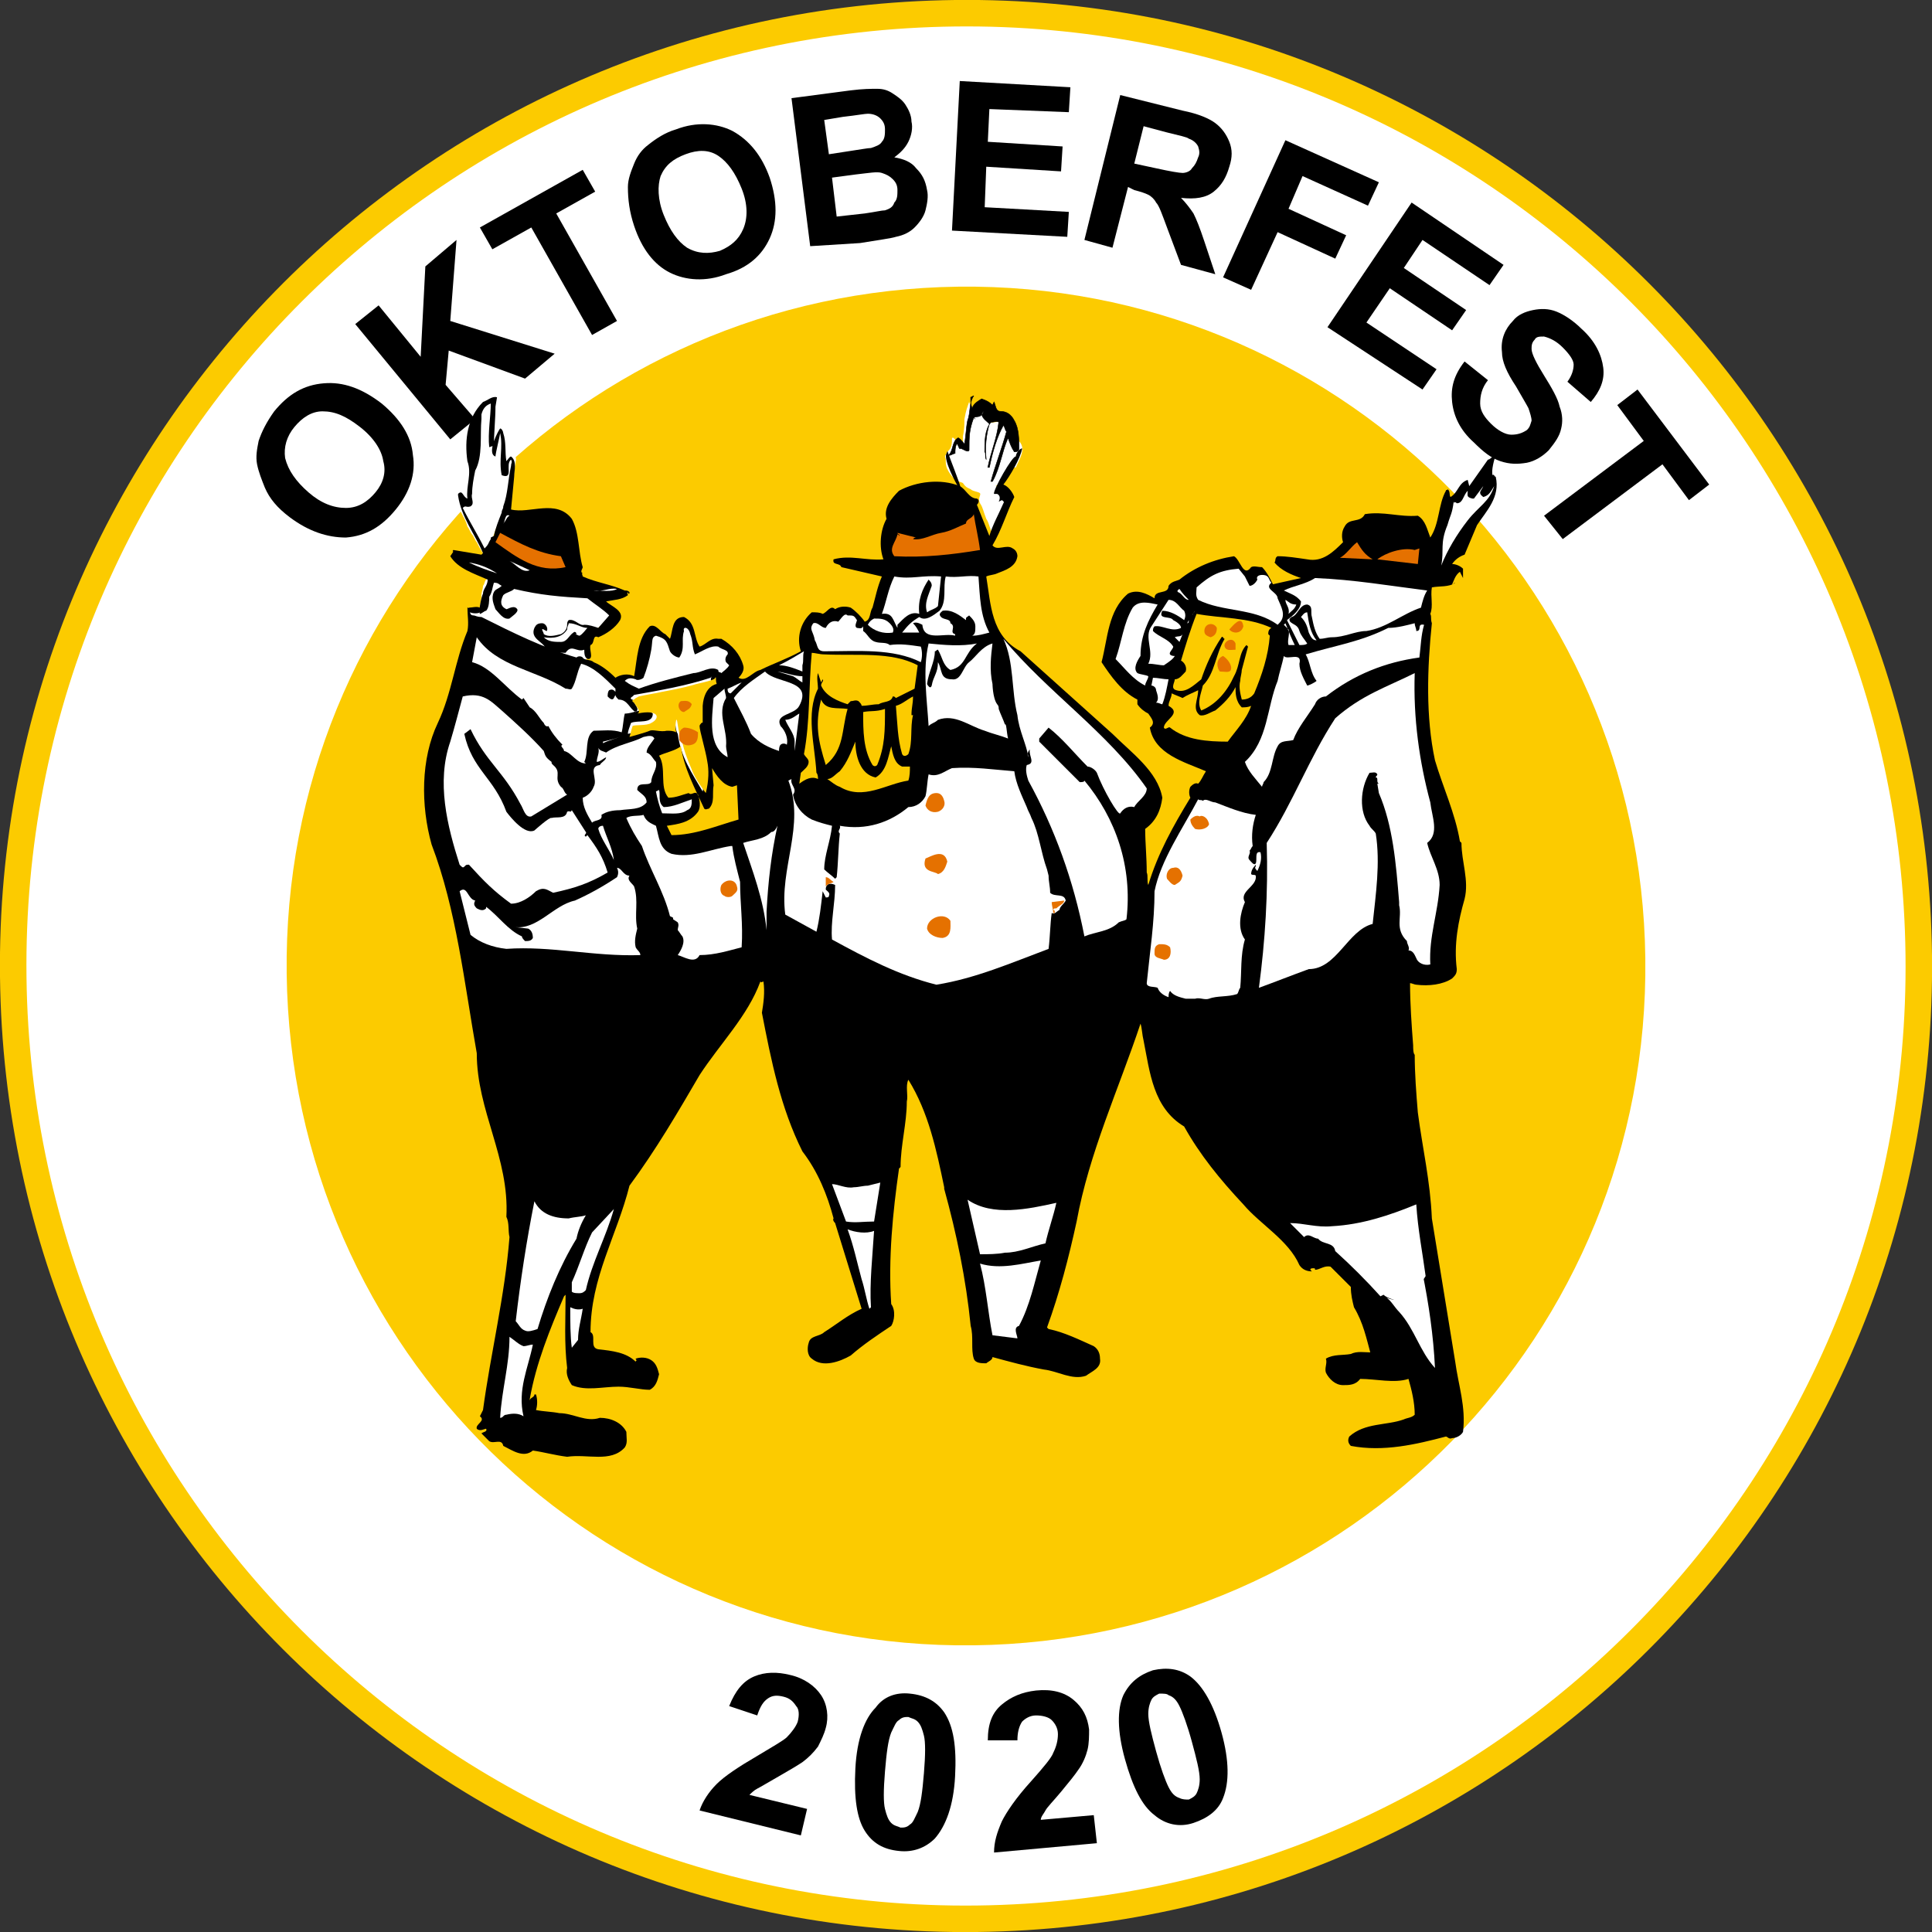 <?xml version="1.0" encoding="utf-8"?>
<!-- Generator: Adobe Illustrator 23.0.2, SVG Export Plug-In . SVG Version: 6.00 Build 0)  -->
<svg version="1.1" id="レイヤー_1" xmlns="http://www.w3.org/2000/svg" xmlns:xlink="http://www.w3.org/1999/xlink" x="0px"
	 y="0px" width="124px" height="124px" viewBox="0 0 124 124" style="enable-background:new 0 0 124 124;" xml:space="preserve">
<rect x="0" y="0" width="124" height="124" fill="#333333" stroke="none"/>
<style type="text/css">
	.st0{fill:#FCCB00;}
	.st1{fill:#FFFFFF;}
	.st2{fill:none;stroke:#000000;stroke-width:3.200000e-02;}
	.st3{fill:none;stroke:#000000;stroke-width:0.113;}
	.st4{fill:#E57100;}
</style>
<g>
	<g>
		<path class="st0" d="M124,61.3c0.4,34.2-27,62.3-61.3,62.7C28.5,124.4,0.4,97,0,62.7C-0.4,28.5,27.1,0.4,61.3,0
			C95.5-0.4,123.6,27.1,124,61.3"/>
		<path class="st1" d="M122.3,61.3c0.4,33.3-26.3,60.6-59.6,61C29.4,122.7,2.1,96,1.7,62.7C1.3,29.4,28,2.1,61.3,1.7
			C94.6,1.3,121.9,28,122.3,61.3"/>
		<path class="st1" d="M33.7,76.2l1,1.2L33.7,76.2z"/>
		<path class="st0" d="M105.6,61.5c0.3,24.1-19,43.8-43.1,44.1c-24.1,0.3-43.8-19-44.1-43.1c-0.3-24.1,19-43.8,43.1-44.1
			C85.6,18.1,105.3,37.4,105.6,61.5"/>
		<path class="st1" d="M61.8,31c-0.2-0.1-0.6-0.1-1-0.9c-0.1-0.2-0.1-0.4-0.1-0.6c0-0.1-0.1-0.2,0-0.3c0.1-0.2,0.1-0.2,0.2-0.3
			c0.2-0.2,0.2-0.5,0.2-0.8c0,0,0,0,0.1,0c0.1,0.1,0.5,0.6,0.6,0.5c0,0,0-0.5,0-0.6c0.1-0.4,0.1-0.9,0.1-1.1
			c0.1-0.6,0.2-0.8,0.3-1.1c0.1,0.3,0.2,0.5,0.3,0.8c0.1-0.1,0.4-0.6,0.6-0.3c0.1,0.1,0,0.3,0,0.4c0.2,0.2,0.3,0.5,0.7,0.4
			c0.2,0,0.4-0.1,0.6-0.1c0.3,0,0.5,0.5,0.6,0.7c0.2,0.2-0.3,0.2-0.1,0.3c1.2,0.5,0.6,1.3,0.3,2C65,30,65,30,64.9,30.2
			c-0.1,0.1-0.2,0.3-0.3,0.4c-0.2,0.2-0.5,0.5-0.7,0.6c0.3,0,0.2,0.2,0.5,0.2c0.5,0.1,0,1-0.2,1.5c-0.3,0.4-0.4,0.8-0.5,1.3
			c-0.2-0.3-0.2-0.6-0.4-0.9c-0.2-0.5-0.2-0.7-0.4-1c-0.2-0.4,0.2-0.6-0.1-0.7c-0.3-0.1-0.4-0.1-0.5-0.2C62.1,31.3,62,31.3,61.8,31"
			/>
		<path class="st1" d="M31,35.5c-0.2-0.3-0.3-0.5-0.4-0.7c-0.1-0.1-0.2-0.4-0.3-0.5c-0.1-0.1-0.2-0.4-0.3-0.5
			c-0.1-0.4-0.2-0.5-0.5-1.1c-0.1-0.2-0.1-0.2-0.2-0.4c0-0.1,0-0.2,0-0.3c0.3,0.2,0.6,0.4,0.6,0.2c-0.1-0.7,0-1.4,0-2.1
			c0-0.2,0.1-0.5,0.2-0.7c0-0.1,0.1-0.2,0.2-0.3c0.1-0.2,0.1-0.2,0.1-0.4c0.2-0.8,0.3-1.4,0.3-2c0-0.1,0.1-0.4,0.1-0.5
			c0-0.3,0.5-0.5,0.7-0.6c0,0.5,0,1,0,1.4c0,0.4,0,0.7,0,0.8c0,0.3,0,0.3,0.1,0.5c0,0.1,0.3-0.4,0.4-0.9c0-0.2,0.1-0.6,0.2-0.1
			c0.1,0.2,0,0.8,0,0.5c0-0.1,0-0.2,0-0.3c0,0.2,0,0.6,0,0.8c0,0.3-0.1,0.5-0.1,0.8c0,0.3-0.1,0.8,0.2,1c0.1,0.1,0.3,0.1,0.3-0.1
			c0-0.4,0-0.8,0.2-1.1c0.1-0.1,0.4,0.5,0.3,0.7C33,30.2,33,30.5,32.9,31c-0.1,0.5,0,1-0.2,1.4c-0.1,0.2-0.3,0-0.3,0.1
			c0,0.1,0.1,0.1,0,0.2c-0.1,0.4-0.1,0.4-0.3,0.7c-0.2,0.3-0.3,0.6-0.4,0.9c-0.1,0.3-0.2,0.6-0.4,0.8C31.3,35.3,31.2,35.3,31,35.5"
			/>
		<path class="st1" d="M30.8,39.1c0-0.5,0.1-0.4,0.1-0.9c0-0.2,0.1-0.4,0.1-0.6c0.1-0.1,0.1-0.3,0.2-0.4c0.2-0.1,0.3,0,0.5,0
			c0.3,0.1,0.3,0.2,0.5,0.2c0.3,0.1,0.7,0.1,0.9,0.2c0.3,0.1,0.6,0.1,0.9,0.2c1,0.1,1.1,0.1,1.9,0.2c0.4,0,0.7,0.1,1.1,0.1
			c0.2,0,0.5,0,0.7,0.1c0.3,0.2,0.3,0.3,0.5,0.4c0.2,0.1,0.4,0.2,0.7,0.4c0.3,0.2,0.3,0.4,0.1,0.7c-0.1,0.2-0.3,0.4-0.5,0.5
			c-0.1,0.1-0.4,0.3-0.5,0.5c-0.1,0.2-0.2,0.4-0.2,0.6c0,0.3,0.1,0.5,0,0.7c-0.1,0.3-0.3,0.6-0.7,0.5c-0.2-0.1-0.3,1.2-0.7,1.4
			c-0.2,0.1-0.6-0.8-2-1.3c-0.7-0.3-0.6-0.2-1.2-0.5c-0.4-0.2-0.6-0.3-1-0.5c-0.3-0.1-0.6-0.3-0.9-0.5c-0.1-0.1-0.2-0.1-0.3-0.3
			c-0.1-0.1-0.7-1.1-0.9-1.2c0,0,0-0.4,0-0.4"/>
		<path d="M31.8,26.1c0,0.8-0.1,1.7-0.1,2.5c0,0-0.3,0.1-0.3,0.1c-0.1-0.9,0.1-2,0.1-2.8c-0.3,0.1-0.5,0.3-0.6,0.7
			c0,0.1,0,0.3,0,0.3c-0.1,1,0.1,2.4-0.4,3.3c-0.1,0.5-0.2,1-0.2,1.5c-0.1,0.3,0.2,0.6-0.1,0.8c-0.3,0.1-0.3-0.1-0.5,0.1
			c0.5,1,0.9,1.6,1.4,2.6c0.3-0.3,0.2-0.3,0.4-0.6l0-0.1l0.2-0.1c0.1-0.5,0.3-1,0.5-1.5c0-0.2,0.1-0.2,0.1-0.4
			c0.3-0.8,0.3-1.7,0.5-2.6c0-0.2,0.1-0.2,0-0.4c-0.4,0.3,0.2,1.3-0.6,1c-0.2-1,0.1-1.8-0.1-2.7c0,0.1-0.3,1.3-0.3,1.5
			c-0.6-0.2,0.2-1.7,0.3-1.8c0.1,0,0.2,0.2,0.2,0.3c0.2,0.6,0.1,1.2,0.2,1.8c0.1-0.1,0.2-0.3,0.3-0.3c0.4,0.3,0.2,0.9,0.2,1.3
			l-0.2,2.1c1.2,0.3,2.9-0.7,3.9,0.6c0.5,0.9,0.4,2.1,0.7,3.1c0,0.1-0.2,0.3,0,0.4c-0.1,0,0,0.1,0,0.2c0.9,0.4,1.8,0.5,2.7,0.9
			c0.1,0,0.2,0,0.3,0.1v0.1c-0.1,0-0.1,0-0.1-0.1c-0.1,0.1,0,0.1,0,0.2c-0.4,0.3-0.9,0.3-1.4,0.4c0.3,0.3,1.2,0.6,0.9,1.2
			c-0.3,0.5-0.9,0.9-1.4,1.1c-0.4-0.2-0.2,0.4-0.5,0.5c-0.1,0.3,0.2,0.8-0.1,0.9c-0.3,0-0.3-0.4-0.3-0.6c-0.5,0.2-0.8-0.4-1.2,0.2
			c-0.5,0-1-0.1-1.3-0.3c-0.1-0.4-1-0.6-0.7-1.3c0.1-0.2,0.2-0.3,0.5-0.3c0.2,0,0.4,0.3,0.3,0.5c-0.1,0-0.3-0.2-0.3-0.1
			c0,0.1,0.1,0.2,0.1,0.3c0.3,0.2,0.7,0.1,1.1,0c0.2-0.1,0.4-0.3,0.4-0.6c0-0.1,0-0.2,0.1-0.3c0.4-0.1,0.7,0.4,1,0.3
			c0.3,0,0.6,0.1,0.9,0.2l0.7-0.8c-0.4-0.4-0.9-0.7-1.4-1.1c-1.8-0.1-3-0.2-4.7-0.6c-0.2,0.2-0.5,0.2-0.7,0.4
			c-0.2,0.4-0.2,0.7,0.2,0.9c0.1,0,0.5-0.3,0.7,0c0.1,0.2-0.4,0.5-0.5,0.6c-0.4,0.1-0.7-0.4-0.9-0.6c-0.1-0.3-0.3-0.7-0.1-1.1
			c0.1-0.2,0.3-0.2,0.5-0.4c-0.2-0.1-0.2-0.2-0.5-0.2c-0.1,0.3-0.1,0.6-0.3,0.9c0,0.2,0,0.7-0.2,0.9c-0.1,0-0.3,0.2-0.4,0.2
			c-0.1-0.2,0.1-1.1,0.2-1.3c0-0.3,0.3-0.5,0.3-0.9c-0.9-0.4-1.9-0.7-2.4-1.5l0.2-0.3c0,0-0.1,0,0-0.1l1.8,0.3l0.1-0.1
			c-0.5-1.2-1.4-2.3-1.6-3.7l0,0c0,0,0-0.1,0-0.1c0.3-0.3,0.3,0.2,0.6,0.3c-0.1-0.8,0.3-1.6,0-2.4c-0.2-1.4,0-2.8,1-3.8
			c0.3-0.1,0.6-0.4,0.9-0.3L31.8,26.1z"/>
		<path d="M62.3,25.5c0,0.2,0,0.5,0.1,0.7c0.1-0.3,0.3-0.4,0.6-0.6c0.3,0.1,0.5,0.2,0.7,0.4l0.1-0.2c0.1,0.2,0.1,0.6,0.4,0.6
			c0.4,0,0.7,0.2,0.9,0.6c0.3,0.5,0.3,1.2,0.3,1.8c0,0.2-0.2,0.2-0.3,0.2c-0.2-0.3-0.3-0.6-0.4-0.9c-0.4,0.9-0.5,1.9-1,2.8l-0.1,0
			c0.3-1.1,0.7-2.1,1-3.2c-0.1-0.1-0.1-0.3-0.2-0.4C64,28,63.7,29,63.5,30c-0.1,0-0.1,0-0.1,0c0.2-1,0.6-1.9,0.7-2.9
			c-0.1-0.1-0.3,0-0.5,0c-0.4,0.5-0.4,1.2-0.4,1.9c0.1,0.1,0,0.3,0.1,0.5c-0.1-0.8,0-1.6,0.2-2.3c-0.2-0.2-0.4-0.3-0.5-0.6
			c0.1,0,0.1-0.1,0.1-0.2l-0.1,0.2c-0.1,0.2-0.3,0.1-0.5,0.2c0,0,0.2,0.2,0,0c-0.3,0.8-0.3,1.2-0.3,2.1c-0.1,0.2-0.5-0.2-0.6-0.1
			c-0.1-0.1-0.1-0.3-0.2-0.3c-0.1,0.2-0.1,0.4-0.1,0.6c-0.1,0-0.4,0.2-0.4,0.1c0.3-0.3,0.2-0.9,0.6-1.1c0.2,0.1,0.3,0.3,0.4,0.4
			c0.1-0.5,0.1-1,0.2-1.5c0.2-0.5,0.1-1.2,0.4-1.6L62.3,25.5z"/>
		<path class="st2" d="M62.3,25.5c0,0.2,0,0.5,0.1,0.7c0.1-0.3,0.3-0.4,0.6-0.6c0.3,0.1,0.5,0.2,0.7,0.4l0.1-0.2
			c0.1,0.2,0.1,0.6,0.4,0.6c0.4,0,0.7,0.2,0.9,0.6c0.3,0.5,0.3,1.2,0.3,1.8c0,0.2-0.2,0.2-0.3,0.2c-0.2-0.3-0.3-0.6-0.4-0.9
			c-0.4,0.9-0.5,1.9-1,2.8l-0.1,0c0.3-1.1,0.7-2.1,1-3.2c-0.1-0.1-0.1-0.3-0.2-0.4C64,28,63.7,29,63.5,30c-0.1,0-0.1,0-0.1,0
			c0.2-1,0.6-1.9,0.7-2.9c-0.1-0.1-0.3,0-0.5,0c-0.4,0.5-0.4,1.2-0.4,1.9c0.1,0.1,0,0.3,0.1,0.5c-0.1-0.8,0-1.6,0.2-2.3
			c-0.2-0.2-0.4-0.3-0.5-0.6c0.1,0,0.1-0.1,0.1-0.2l-0.1,0.2c-0.1,0.2-0.3,0.1-0.5,0.2c0,0,0.2,0.2,0,0c-0.3,0.8-0.3,1.2-0.3,2.1
			c-0.1,0.2-0.5-0.2-0.6-0.1c-0.1-0.1-0.1-0.3-0.2-0.3c-0.1,0.2-0.1,0.4-0.1,0.6c-0.1,0-0.4,0.2-0.4,0.1c0.3-0.3,0.2-0.9,0.6-1.1
			c0.2,0.1,0.3,0.3,0.4,0.4c0.1-0.5,0.1-1,0.2-1.5c0.2-0.5,0.1-1.2,0.4-1.6L62.3,25.5z"/>
		<path d="M61.6,31.3c-0.2-0.3-1-1.8-0.8-2.2C60.9,29.4,61.5,30.9,61.6,31.3"/>
		<path class="st3" d="M61.6,31.3c-0.2-0.3-1-1.8-0.8-2.2C60.9,29.4,61.5,30.9,61.6,31.3z"/>
		<path d="M65.6,28.8c-0.1,0.6-0.8,1.8-1.2,2.3c0.3,0.1,0.6,0.5,0.7,0.8c-0.5,1-0.8,2.1-1.4,3.1c0.3,0.4,0.9-0.1,1.3,0.2
			c0.2,0.1,0.3,0.3,0.3,0.5c-0.1,0.7-0.8,0.9-1.3,1.1c-0.2,0.1-0.5,0.1-0.7,0.2c0.3,1.8,0.3,3.8,2.2,4.8l5.9,5.3
			c1.2,1.2,2.9,2.4,3.2,4.1c-0.1,0.8-0.4,1.5-1.1,2c0,0.9,0.1,1.8,0.1,2.8c0.1,0.2,0,0.6,0.1,0.8c0.6-2,1.6-3.8,2.7-5.6
			c-0.1-0.2-0.1-0.5,0-0.7c0.1-0.1,0.3-0.3,0.5-0.2c0.2-0.2,0.3-0.5,0.5-0.8c-1.4-0.6-3.3-1.1-3.6-2.8c0.4-0.3,0.1-0.6-0.1-0.9
			c-0.2-0.1-0.5-0.3-0.7-0.6l0-0.3c-1-0.5-1.7-1.5-2.3-2.4c0.4-1.5,0.4-3.3,1.7-4.4c0.6-0.3,1.2,0,1.7,0.3c0-0.6,0.9-0.2,0.9-0.8
			c0.2-0.3,0.5-0.3,0.7-0.4c1-0.8,2.2-1.3,3.5-1.5c0.4,0.2,0.6,1.4,1.1,0.7c0.2-0.1,0.4,0,0.7,0c0.3,0.3,0.5,0.7,0.7,1.1l1.8-0.4
			c-0.6-0.2-1.3-0.5-1.7-1c0.1-0.1,0-0.3,0.2-0.4c0.6,0,1.2,0.1,1.9,0.2c1,0.2,1.7-0.5,2.3-1.1c-0.1-0.3-0.1-0.7,0.1-1
			c0.3-0.6,1-0.2,1.3-0.8c1.2-0.2,2.2,0.2,3.4,0.1c0.5,0.3,0.6,0.9,0.8,1.4c0.6-0.9,0.5-2.1,1-3c0-0.1,0.1,0,0.1-0.1
			c0.2,0.1,0.1,0.4,0.2,0.5c0.5-0.3,0.5-0.9,1.1-1.1l0.1,0.4l1.2-1.7c0.2,0,0.5-0.5,0.5-0.3c-0.1,0.3-0.3,1-0.2,1.3
			c0.1-0.1,0.1,0.1,0.2,0.1c0.3,1.3-0.6,2.2-1.2,3.1L94,35.6c-0.3,0.1-0.6,0.3-0.8,0.6c0.2,0,0.5,0.1,0.7,0.3l0,0.6l-0.2-0.4
			c-0.3,0.2-0.4,0.6-0.5,0.8c0.1,0,0.1-0.1,0.2-0.1c-0.4,0.3-1,0.2-1.5,0.3c-0.1,0.6,0.1,1.2-0.1,1.7c0.1,0.2,0,0.3,0.1,0.6
			c-0.3,2.9-0.4,6,0.2,8.8c0.5,1.7,1.3,3.4,1.6,5.2l0.1,0.1c0,1.2,0.5,2.4,0.2,3.6c-0.4,1.4-0.7,2.9-0.5,4.5c0,0.3-0.1,0.4-0.3,0.6
			c-0.6,0.4-1.5,0.5-2.3,0.4c-0.1,0-0.3-0.1-0.4-0.1c0,1.3,0.1,2.7,0.2,4c0,0.2,0,0.5,0.1,0.6c0,1.2,0.1,2.5,0.2,3.7
			c0.3,2.3,0.8,4.4,0.9,6.8l1.5,9.2c0.2,1.5,0.7,2.9,0.5,4.5c-0.1,0.2-0.4,0.4-0.7,0.4c-0.2,0.1-0.3-0.1-0.4-0.1
			c-1.9,0.5-4,1-6.1,0.6c-0.2-0.2-0.2-0.4-0.1-0.6c1-0.9,2.4-0.7,3.5-1.1c0.2-0.1,0.5-0.1,0.7-0.3c0-0.8-0.2-1.6-0.4-2.3
			c-0.9,0.3-2.1,0-3.1,0c-0.3,0.4-0.7,0.4-1.1,0.4c-0.5,0-0.9-0.4-1.1-0.8c-0.1-0.3,0.1-0.6,0-0.9c0.5-0.3,1.1-0.2,1.6-0.3
			c0.4-0.2,0.9-0.1,1.3-0.1L88,87c-0.3-1.1-0.5-2.1-1.1-3.1c-0.1-0.4-0.2-0.8-0.2-1.3l-1.3-1.3c-0.4-0.1-0.7,0.2-1,0.2
			c0-0.1,0-0.1-0.1-0.1c-0.1,0-0.2,0-0.2,0.1l0.1,0.1c-0.3,0-0.6-0.1-0.8-0.4c-0.7-1.6-2.5-2.6-3.6-3.9c-1.5-1.6-2.8-3.2-3.8-5
			c-2-1.2-2.2-3.5-2.6-5.5c-0.1-0.4-0.1-0.8-0.2-1.1c-1.4,4.2-3.3,8.3-4.1,12.7c-0.5,2.3-1.1,4.6-1.9,6.8l0.1,0.1
			c1,0.2,2,0.7,2.9,1.1c0.3,0.2,0.4,0.5,0.4,0.8c0.1,0.6-0.5,0.8-0.9,1.1c-0.9,0.3-1.8-0.3-2.7-0.4c-1.1-0.2-2.2-0.5-3.3-0.8
			c0,0.2-0.3,0.3-0.4,0.4c-0.3,0-0.7,0-0.8-0.3c-0.2-0.6,0-1.4-0.2-2.1c-0.3-3-0.9-5.9-1.7-8.8l0,0l0-0.1c-0.5-2.4-1-4.8-2.3-6.9
			c-0.2,0.4,0,1-0.1,1.4c0,1.4-0.4,2.8-0.4,4.2l-0.1,0.1c-0.4,2.8-0.7,5.8-0.5,8.7c0.3,0.4,0.2,1.1,0,1.4c-0.9,0.6-1.8,1.2-2.6,1.9
			c-0.7,0.4-1.8,0.8-2.5,0.2c-0.3-0.2-0.3-0.7-0.2-1c0.1-0.5,0.7-0.4,1-0.7c0.8-0.5,1.5-1.1,2.4-1.5l-1.7-5.5
			c-0.2-0.2-0.1-0.3-0.1-0.3c-0.4-1.5-1-3-2-4.3c-1.4-2.8-2-5.8-2.6-8.9c0.1-0.6,0.2-1.3,0.1-2c-0.1,0-0.1,0.1-0.2,0
			c-0.8,2.2-2.6,4-3.9,6c-1.4,2.4-2.8,4.8-4.5,7.1c-0.8,3.2-2.5,5.9-2.5,9.4c0.4,0.2-0.1,1,0.5,1.1c0.9,0.1,1.8,0.2,2.4,0.8
			c0-0.1,0.1-0.1,0.1-0.1c-0.1,0-0.1-0.1-0.1-0.1c0.3-0.1,0.7-0.1,1,0.1c0.3,0.2,0.4,0.5,0.5,0.9c-0.1,0.4-0.2,0.8-0.6,1
			c-0.6,0-1.3-0.2-2-0.2c-1,0-2.1,0.3-3-0.1c-0.2-0.3-0.4-0.7-0.3-1.1c-0.2-1.6-0.1-3.2-0.1-4.7l-0.1,0.1c-0.9,2.1-1.8,4.3-2.2,6.6
			l0,0.1c0-0.2,0.3-0.2,0.3-0.4h0.1c0.1,0.3,0.1,0.7,0,1c0.5,0.1,1,0.1,1.5,0.2c0.9,0,1.7,0.6,2.6,0.3c0.7,0,1.4,0.3,1.7,0.9
			c0,0.4,0.1,0.7-0.1,1c-0.9,1-2.4,0.4-3.7,0.6c-0.8-0.1-1.5-0.3-2.2-0.4c-0.6,0.5-1.3,0-1.9-0.3c-0.1-0.5-0.6-0.1-0.9-0.3l-0.5-0.5
			c0.1-0.1,0.4-0.1,0.3-0.3c-0.1,0-0.4,0.2-0.6,0c-0.1-0.3,0.6-0.5,0.2-0.8l0.2-0.4c0.5-3.7,1.4-7.3,1.7-11.1
			c-0.1-0.4,0-0.9-0.2-1.3c0.2-3.8-1.9-6.8-1.9-10.5c-0.8-4.5-1.3-9.2-2.9-13.4c-0.7-2.5-0.7-5.5,0.4-7.8c0.9-1.9,1.1-4,1.9-5.9
			C30.1,40,30,39.5,30,39c0.3,0,0,0.5,0.4,0.5c0.1,0,0.2,0.1,0.5,0.1c2,1,4,2,6.1,2.6c0.1-0.1,0.3-0.1,0.4,0
			c0.1,0.2,0.5,0.1,0.7,0.3c0.5,0.2,1,0.6,1.4,1c0.3-0.2,0.8-0.3,1.2-0.1c0.2-1.1,0.2-2.4,1-3.2c0.4-0.2,0.7,0.4,1,0.5l0.3,0.3
			c0.2-0.5,0.1-1.4,0.9-1.4c0.8,0.4,0.6,1.3,1,1.9c0.4-0.1,0.7-0.6,1.2-0.5l0.2,0c0.7,0.4,1.2,1,1.4,1.7c0.1,0.3-0.1,0.6-0.3,0.8
			c0.5,0.3,0.9-0.4,1.4-0.5c0.8-0.4,1.7-0.7,2.6-1.2c-0.3-0.9,0-1.9,0.7-2.5c0.3,0,0.5,0,0.7,0.1c0.3-0.1,0.5-0.6,0.8-0.3
			c0.3-0.2,0.7-0.2,1-0.1c0.3,0.2,0.7,0.6,0.9,0.9c0.4-0.1,0.3-0.6,0.5-0.9c0.2-0.7,0.3-1.3,0.6-2c-0.9-0.2-1.7-0.4-2.6-0.6
			c-0.1-0.3-0.6-0.1-0.5-0.5c1.1-0.3,2.1,0.1,3.2,0c-0.3-0.8-0.2-1.9,0.2-2.6c-0.2-0.7,0.3-1.3,0.8-1.8c1.1-0.6,2.7-0.8,3.9-0.3
			c0.4,0.2,0.6,0.8,1.1,0.8c0.2,0.1,0.1,0.3,0,0.4l0.8,2c0.2-0.7,0.6-1.4,0.9-2.1c0.1-0.1-0.1-0.2-0.1-0.2l-0.2,0.1
			c0.1-0.2,0.1-0.4-0.1-0.5c-0.1,0-0.2,0-0.2,0c-0.1-0.2,1.2-2.5,1.4-2.4C65.2,29,65.6,28.7,65.6,28.8"/>
		<path class="st1" d="M95.2,31.9c0.4-0.1,0.5-0.4,0.7-0.7c-0.3,1-1,1.3-1.7,2.2c-0.7,0.9-1.3,1.9-1.7,2.9c0.2-1-0.1-1.4,0.4-2.6
			c0.2-0.7,0.3-0.7,0.4-1.5c0.1,0.2,0-0.1,0.2,0.1c0.4,0,0.4-0.5,0.7-0.8c0,0.3-0.1,0.4,0.3,0.5l0.1,0l0.6-0.8
			C95.1,31.5,94.8,31.6,95.2,31.9"/>
		<path class="st1" d="M32.7,33.1c-0.2,0.1-0.2,0.3-0.4,0.5C32.4,33.6,32.4,32.9,32.7,33.1"/>
		<path class="st4" d="M62.9,35.3c-1.8,0.3-3.6,0.5-5.5,0.4c-0.4-0.5,0.1-0.9,0.2-1.4c0,0,0.1,0,0.1,0.1c0.1-0.1-0.1-0.1-0.1-0.2
			l1.2,0.3c-0.1,0-0.1,0-0.2,0.1c0.6,0.1,1.2-0.3,1.8-0.4c0.6-0.1,1.1-0.4,1.6-0.6c0-0.3,0.4-0.3,0.5-0.6
			C62.6,33.7,62.8,34.5,62.9,35.3"/>
		<path class="st4" d="M36,35.7l0.3,0.7c-1.8,0.4-3.1-0.6-4.5-1.6l0.3-0.6C33.4,34.9,34.5,35.5,36,35.7"/>
		<path class="st4" d="M88.1,35.9L86,35.8c0.4-0.2,0.7-0.7,1.1-1C87.4,35.3,87.6,35.6,88.1,35.9"/>
		<path class="st1" d="M34,36.6c-0.5,0.2-0.9-0.4-1.3-0.6L34,36.6z"/>
		<path class="st1" d="M31.9,36.8c-0.6-0.2-1.2-0.4-1.8-0.7C30.7,36.2,31.3,36.4,31.9,36.8"/>
		<path class="st4" d="M88.4,35.9c0.5-0.4,1.6-0.8,2.4-0.6l0.3-0.1l-0.1,1L88.4,35.9z"/>
		<path class="st1" d="M80.2,37.6c0.2,0,0.4-0.2,0.5-0.4c-0.1-0.2,0.1-0.3,0.3-0.3c0.5,0,0.4,0.3,0.6,0.5c-0.5,0.4,0.4,0.6,0.4,1
			c0.2,0.5,0.6,1.1,0.1,1.6l-0.1,0.1c-1.5-1.1-3.5-0.8-5.1-1.6c-0.2-0.3-0.1-0.5-0.1-0.8c0.9-0.8,1.5-1.1,2.7-1.2l0.4,0.5"/>
		<path class="st1" d="M60.4,37l-0.2,1.9c-0.2,0.2-0.4,0.2-0.7,0.4c-0.2-0.6,0.1-1.1,0.3-1.7c0-0.1,0-0.2-0.2-0.4
			c-0.4,0.6-0.7,1.3-0.6,2.2c-0.6-0.2-1,0.3-1.4,0.7l0,0.2c-0.3-0.5-0.3-1-1-0.9c0.3-0.8,0.4-1.6,0.8-2.4
			C58.5,37.2,59.2,36.9,60.4,37"/>
		<path class="st1" d="M62.8,37c0.1,1.3,0.1,2.5,0.7,3.6c-0.4,0.1-0.7,0.2-1.1,0.2c0.2-0.1,0.2-0.3,0.2-0.6c0-0.3-0.2-0.5-0.4-0.7
			c-0.1,0.1-0.2,0.1-0.2,0.2l0,0.1c-0.4-0.3-0.9-0.7-1.5-0.6c-0.1,0.1-0.3,0.2-0.1,0.4c0.2,0.2,0.6,0.1,0.6,0.4
			c0.4,0.2-0.1,0.6,0.3,0.7v0.1c-0.7-0.2-2,0.4-2.1-0.7c-0.2-0.1-0.4-0.2-0.6-0.1c0.2,0.2,0.3,0.4,0.4,0.6l-1.1,0
			c0.4-0.5,0.6-0.7,1.1-1c0.4,0.3,0.9-0.1,1.3-0.4c0.5-0.6,0.2-1.5,0.4-2.2C61.5,37.1,62.1,36.9,62.8,37L62.8,37z"/>
		<path class="st1" d="M91.6,37.9c-0.2,0.3-0.3,0.7-0.4,1.1c-1.2,0.4-2.2,1.3-3.5,1.5c-0.7,0-1.4,0.4-2.2,0.4
			c-0.3,0-0.5,0.1-0.8,0.1c-0.3-0.4-0.4-0.9-0.5-1.4c-0.1-0.3,0.1-0.7-0.3-0.8c-0.5,0-0.6,0.7-1,0.8c-0.1,0.1-0.2,0.1-0.1,0.3
			c0.2,0.2,0.5,0.2,0.6,0.6c0.1,0.3,0.3,0.5,0.5,0.8c-0.1,0.1-0.3,0.1-0.5,0.1l-0.8-1.6c0.4-0.3,0.9-0.7,0.9-1.2
			c-0.3-0.4-0.7-0.5-1.1-0.7c0.6-0.3,1.4-0.4,2-0.8C86.9,37.2,89.2,37.6,91.6,37.9"/>
		<path class="st1" d="M39.6,37.8c-0.3,0.2-1,0.1-1.5,0.1C38.7,38,39.1,37.7,39.6,37.8"/>
		<path class="st1" d="M76.3,38.5c-0.3,0-0.4-0.4-0.7-0.5c-0.1-0.1,0.1-0.2,0.1-0.2C75.9,38.1,76.1,38.3,76.3,38.5"/>
		<path d="M31,38.9c0,0.1,0,0.1,0,0.1c-0.1,0-0.1-0.1-0.1-0.1L31,38.9z"/>
		<path d="M30.1,39c0.2,0,0.5-0.1,0.7,0c0,0,0,0.2,0,0.3c-0.1,0.1-0.6,0.1-0.8-0.1C30.1,39.2,30.1,39,30.1,39"/>
		<path class="st1" d="M76,39.2c0.1,0.2,0.1,0.4,0,0.6c-0.4-0.3-0.9-0.6-1.4-0.6c-0.3,0.6,0.5,0.3,0.7,0.6c0.2,0.1,0.5,0.3,0.5,0.5
			c-0.6,0.3-1.2-0.2-1.7-0.1c-0.1,0.1-0.1,0.2-0.1,0.3c0.4,0.4,1,0.5,1.3,1c0,0.2-0.5,0.5,0,0.6l0.1,0c-0.1,0.2-0.4,0.4-0.7,0.6
			c-0.3,0-0.6-0.1-1-0.1c0.4-0.8-0.3-1.7,0.2-2.4l1.1-1.7C75.5,38.5,75.7,39,76,39.2"/>
		<path class="st1" d="M83.2,38.8c-0.1,0.3-0.3,0.4-0.5,0.6c0.1-0.4-0.2-0.6-0.2-0.9C82.7,38.6,82.8,38.8,83.2,38.8"/>
		<path class="st1" d="M74.3,38.8c-0.6,1-1.1,2-1.1,3.3c-0.2,0.3-0.5,0.8-0.2,1.1c0.2,0.1,0.5,0.1,0.7,0.2c0,0.2-0.2,0.4-0.2,0.6
			c-0.8-0.4-1.3-1.1-1.9-1.7c0.4-1.1,0.5-2.3,1.1-3.3C73.1,38.5,73.8,38.7,74.3,38.8"/>
		<path class="st1" d="M55,39.8c0,0.1-0.2,0.4,0,0.5c0.1,0,0.3,0.1,0.4-0.1c0,0.1,0,0.2,0,0.3c0.3,0.2,0.4,0.6,0.8,0.7
			c0.3,0.1,0.7,0,0.9,0.2c0.7-0.1,1.3,0,2,0.1c0.1,0.3,0.1,0.7,0,1c-1.8-0.9-4-0.7-6.2-0.7c-0.5,0-0.4-0.4-0.6-0.7
			c-0.1-0.6-0.4-0.7-0.1-1.1c0.3-0.1,0.5,0.3,0.8,0.3c0.2-0.4,0.5-0.5,0.8-0.4c0.2-0.2,0.4-0.6,0.6-0.4C54.8,39.5,54.8,39.5,55,39.8
			"/>
		<path class="st1" d="M76.7,39.2c-0.1,0.1-0.1,0.2-0.2,0.3L76.7,39.2C76.6,39.2,76.6,39.2,76.7,39.2"/>
		<path class="st0" d="M81.6,40.3c-0.2,0.1-0.2,0.3-0.2,0.4l0.1,0.1c-0.1,1.3-0.5,2.5-1,3.7c-0.2,0.3-0.5,0.4-0.8,0.4
			c-0.1-0.4-0.2-0.8-0.1-1.2c0-0.2,0.1-0.5,0.1-0.7l0.4-1.5L80,41.4c-0.5,0.5-0.4,1.3-0.8,2c-0.4,0.9-1.1,1.8-2.1,2.2
			c-0.3-0.5,0-1.1,0.1-1.6c0.8-0.8,0.8-2,1.4-3c-0.1,0-0.1-0.2-0.2-0.1c-0.6,0.9-1,1.8-1.3,2.7c-0.5,0.4-1,0.9-1.6,0.7
			c-0.4-0.1-0.1-0.5-0.1-0.7c0.3,0,0.5-0.3,0.7-0.5c0.1-0.3-0.1-0.6-0.3-0.7c0.3-1,0.6-2,1-3C78.4,39.7,80.1,39.6,81.6,40.3"/>
		<path class="st1" d="M83.9,39.3c0.1,0.7,0.2,1.3,0.6,1.8c-0.3,0-0.4-0.3-0.5-0.5c-0.1-0.4-0.2-0.7-0.5-1
			C83.6,39.5,83.7,39.3,83.9,39.3"/>
		<path class="st1" d="M44.3,40.7c0.2,0.5,0.1,0.8,0.3,1.3c0.5-0.2,1-0.6,1.5-0.5c0.2,0.2,0.7,0.2,0.6,0.5c0,0,0,0,0,0
			c-0.1,0.1-0.2,0.3-0.1,0.5l0.2,0.2c-0.1,0.2-0.4,0.4-0.5,0.5c-0.1-0.1-0.2,0-0.2-0.2c-0.5-0.3-1.1,0.2-1.6,0.2
			c-1.2,0.3-2.4,0.6-3.5,1c-0.4-0.2-0.5-0.2-0.9-0.5c0.2-0.2,0.4-0.2,0.7-0.1c0.1,0.1,0.4,0,0.5-0.1c0.2-0.5,0.4-1.2,0.5-1.8
			c0.1-0.6,0-0.8,0.3-0.9c0.7,0.2,0.7,0.4,0.9,1c0.1,0.2,0.4,0.4,0.6,0.4c0.4-0.6,0.1-1.1,0.3-1.7C43.8,40.2,44.2,40.2,44.3,40.7"/>
		<path class="st1" d="M37.7,40.3c-0.1,0.1-0.3,0.4-0.5,0.5c-0.1,0-0.2-0.1-0.3-0.1l0.1,0c0-0.1-0.1-0.2-0.2-0.1
			c-0.3,0.2-0.4,0.6-0.8,0.6c-0.4,0-0.8,0-1.1-0.3c0.6,0.1,1.2,0,1.5-0.5c0-0.2,0.1-0.3,0.1-0.4C37,40,37.3,40.3,37.7,40.3"/>
		<path class="st1" d="M57.1,40c0.2,0.2,0.3,0.4,0.2,0.6c-0.6,0.1-1.2-0.1-1.6-0.5c0.1-0.2,0.2-0.3,0.4-0.4
			C56.5,39.7,56.8,39.7,57.1,40"/>
		<path class="st1" d="M76.2,40L76.2,40l0.1-0.2C76.3,39.9,76.3,40,76.2,40"/>
		<path class="st4" d="M79.8,40.2c-0.1,0.4-0.5,0.5-0.8,0.3l-0.1-0.1C79.1,40.2,79.7,39.4,79.8,40.2"/>
		<path class="st1" d="M83.1,41.4c-0.1,0-0.3,0-0.4,0c-0.1-0.3,0.1-0.7,0-1l-0.3-0.3l0.1-0.1C82.7,40.5,82.9,41,83.1,41.4"/>
		<path class="st1" d="M90.8,40c0,0.2,0.1,0.3,0.1,0.5c0.4,0,0-0.5,0.5-0.4c-0.2,0.7-0.2,1.3-0.3,2.1c-2.2,0.3-4.2,1.1-6,2.5
			c-0.3,0-0.6,0.2-0.7,0.5c-0.5,0.8-1.1,1.5-1.4,2.3c-0.4,0.1-0.8,0-1,0.4c-0.4,0.7-0.3,1.7-0.9,2.3c0,0.1-0.1,0.2-0.1,0.3
			c-0.4-0.5-0.9-1-1.1-1.6c1.5-1.4,1.4-3.5,2.1-5.2c0.1-0.5,0.3-1.1,0.4-1.6c0.2,0.3,1.2-0.3,1,0.5c0,0.5,0.3,1,0.5,1.4
			c0.1,0,0.5-0.2,0.6-0.3c-0.4-0.5-0.4-1.2-0.7-1.7c2-0.6,3.5-0.8,5.3-1.7C89.7,40.3,90.4,40.1,90.8,40"/>
		<path class="st1" d="M36.3,44.2c0.2,0,0.3,0.1,0.4,0c0.3-0.5,0.3-1,0.6-1.6c0.8,0.2,1.5,0.9,2.2,1.6l0,0.2
			c-0.1-0.1-0.2-0.2-0.4-0.1C39,44.4,39,44.6,39,44.7c0.1,0.1,0.3,0.3,0.4,0.1l0.1-0.2c0,0.1,0.1,0.2,0.2,0.3c0.6,0,0.7,0.6,1.1,0.8
			c0.3-0.2-0.1-0.5-0.2-0.8c-0.1,0-0.2-0.1,0-0.2l0.1-0.1c1.7-0.3,3.4-0.6,4.9-1.1l0.1-0.1c-0.1,0.1-0.1,0.3,0,0.5
			c-1,0.4-0.9,1.5-0.9,2.4c-0.2-0.1-0.1,0.1-0.2,0.2c0.3,1.5,0.8,2.7,0.5,4.3c-0.7-1.2-1.4-2.2-1.6-3.7c-0.2-0.3-0.1-0.8-0.3-1.2
			c-0.1,0.2-0.1,0.6,0,0.8c-0.2,0-0.4-0.1-0.6,0c-0.3,0.1-0.7-0.1-1,0c-0.4,0.2-0.8,0.3-1.3,0.4c0-0.2,0.1-0.4,0.2-0.7
			c0.4-0.2,1.4,0.1,1.4-0.6c-0.5-0.5-1.2,0-1.8,0C40,46.2,40,46.6,39.9,47c-0.6-0.2-1.2-0.1-1.8-0.1c-0.6,0.4-0.3,1.4-0.6,2l0.1,0.1
			c-0.6,0-0.9-0.7-1.4-0.8c0-0.2-0.3-0.3-0.1-0.4c-0.4-0.4-0.7-0.8-0.9-1.2c-0.2,0.1-0.3-0.2-0.3-0.2c-0.3-0.3-0.5-0.8-0.9-1
			l-0.4-0.6l-0.1,0.1c-1.1-0.8-2-2.1-3.2-2.4l0,0l0.3-1.6C31.9,42.8,34.4,43,36.3,44.2"/>
		<path class="st4" d="M78.1,40.3c0,0.3-0.1,0.5-0.4,0.6c-0.3-0.1-0.4-0.2-0.4-0.4C77.3,40,77.9,39.9,78.1,40.3"/>
		<path class="st1" d="M75.7,41.2c-0.1-0.1-0.2-0.2-0.3-0.3c0.2-0.1,0.4,0,0.5-0.2L75.7,41.2z"/>
		<path class="st1" d="M73.6,50.6c0,0.5-0.6,0.8-0.8,1.2c-0.4-0.1-0.7,0.1-0.9,0.4c-0.1,0.2-1.1-1.5-1.5-2.6
			c-0.1-0.2-0.4-0.4-0.6-0.4c-0.8-0.8-1.6-1.8-2.5-2.5l-0.6,0.7l0,0.2c0.8,0.8,1.8,1.8,2.6,2.6c0.1,0,0.3,0,0.3-0.1
			c2,2.4,3.1,5.5,2.7,8.9c-0.1,0.1-0.3,0.1-0.5,0.2c-0.6,0.6-1.5,0.6-2.2,0.9c-0.7-3.6-1.9-6.9-3.6-10c-0.1-0.3-0.2-0.7-0.1-1
			c0.6-0.1,0.1-0.6,0.2-1l0,0c-0.1,0.1-0.2,0.3-0.1,0.5c-0.1-0.8-0.6-1.7-0.7-2.7c-0.4-1.6-0.2-3.4-0.9-4.9
			C67.2,44.4,71.1,47,73.6,50.6"/>
		<path class="st1" d="M63.7,41.3c-0.1,0.8-0.2,1.7,0,2.6c0-0.1,0,0.9,0.3,1.3c0.1,0.1,0.1,0.2,0.1,0.3c0.1,0.3,0.3,0.7,0.4,1
			c0.1-0.1,0.1,0.5,0.2,0.9c-0.5-0.2-1-0.3-1.5-0.5c-1-0.3-1.9-1.1-3-0.7c-0.2,0.2-0.4,0.2-0.6,0.4c-0.1-1.7-0.4-3.6,0-5.3
			c1,0.1,2.1,0.2,3.1,0c-0.8,0.6-0.7,1.5-1.7,1.7c-0.5-0.3-0.5-0.8-0.8-1.3c-0.1,0-0.1,0.1-0.2,0.1c0,0.7-0.4,1.3-0.5,2.1
			c0,0,0.2,0.4,0.3,0.1c0.1-0.6,0.4-0.8,0.4-1.5c0.3,0.5,0.1,1.1,0.9,1.1c0.6,0.1,0.7-0.8,1.1-1.1C62.6,42.2,63,41.5,63.7,41.3"/>
		<path class="st4" d="M79.3,41.3l0,0.4c-0.3,0-0.6,0.1-0.7-0.2C78.5,41.2,79.1,40.8,79.3,41.3"/>
		<path class="st1" d="M51.6,41.8c-0.1,0.3,0,0.6-0.1,0.9c0,0.1,0,0.2,0,0.4c-0.5-0.2-1-0.4-1.5-0.4C50.6,42.4,51.1,42.1,51.6,41.8
			L51.6,41.8z"/>
		<path class="st0" d="M52.9,42c2.1,0.1,4.3-0.2,6,0.7l-0.2,1.5l-1.2,0.6c-0.1-0.1-0.1-0.1-0.2-0.1c-0.1,0.4-0.6,0.3-0.9,0.5
			c-0.4,0-0.7,0.1-1.1,0.1c0-0.1-0.1-0.2-0.2-0.3c-0.2-0.1-0.3,0-0.5,0l-0.2,0.2C53.8,45,53,44.7,52.7,44c0-0.2,0.2-0.3,0.1-0.4
			l-0.1,0.2l-0.2-0.6c-0.1,0.3,0,0.7,0,1c-0.8,1.6-0.2,3.6-0.1,5.4c0.1,0.1,0.1,0.3,0.1,0.4c-0.4-0.2-0.8,0-1.2,0.3l0.1-0.7
			c0.2-0.2,0.5-0.4,0.5-0.7c0-0.2-0.2-0.3-0.3-0.5c0.4-2.1,0.3-4.4,0.5-6.5C52.3,41.9,52.6,42,52.9,42"/>
		<path class="st4" d="M79,43c-0.1,0.2-0.4,0.1-0.7,0.1c-0.2-0.2-0.3-0.8,0.2-1C78.8,42.3,79.1,42.7,79,43"/>
		<path class="st1" d="M51.3,45.3c-0.3,0.6-1.6,0.5-1.2,1.3c0.3,0.3,0.5,0.8,0.4,1.2c-0.1-0.1-0.3-0.1-0.4,0
			C50,47.9,50,48.1,50,48.2c-0.6-0.2-1.3-0.5-1.8-1.1c-0.3-0.8-0.7-1.5-1.1-2.3c0.5-0.7,1.3-1.2,2-1.7
			C49.8,43.9,52.2,43.6,51.3,45.3"/>
		<path class="st1" d="M51.5,43.4l0,0.4c-0.2-0.1-0.4-0.3-0.6-0.4l-1-0.3C50.5,43.2,51,43.4,51.5,43.4"/>
		<path class="st1" d="M90.8,43.2c-0.1,2.9,0.3,5.7,1,8.3c0.1,0.9,0.6,2-0.2,2.6c0.2,0.9,0.8,1.7,0.8,2.7c-0.1,1.8-0.7,3.3-0.6,5.1
			c-0.4,0.1-0.8-0.1-0.9-0.4c-0.1-0.2-0.2-0.5-0.5-0.5c0.1-0.2-0.1-0.4-0.1-0.6c-0.8-0.8-0.3-1.5-0.5-2.3l0-0.2
			c-0.2-2.5-0.4-4.9-1.3-7l-0.1-0.6c0,0,0.1,0,0.1,0c-0.2-0.1,0-0.4-0.2-0.4c0-0.1,0.1-0.1,0.1-0.2c-0.1-0.2-0.3-0.1-0.5-0.1
			c-0.6,1-0.7,2.5,0,3.4c0.1,0.2,0.3,0.3,0.4,0.5c0.3,1.9,0,3.9-0.2,5.8c-1.6,0.4-2.3,2.9-4.1,2.9c-1.1,0.4-2.1,0.8-3.2,1.2
			c0.4-3,0.6-6.1,0.5-9.3c1.7-2.6,2.7-5.4,4.4-8C87.4,44.6,89,44.1,90.8,43.2"/>
		<path class="st1" d="M46.9,44.5c-0.2,0-0.2-0.2-0.2-0.3c0.3-0.1,0.6-0.3,0.9-0.4L46.9,44.5z"/>
		<path class="st1" d="M75,43.6c-0.1,0.5-0.2,1.1-0.4,1.6c-0.1,0-0.2-0.1-0.4-0.1c0.2-0.2,0.1-0.5,0-0.8C74.2,44.1,74,44,73.9,44
			l0.1-0.5C74.3,43.5,74.7,43.6,75,43.6"/>
		<path class="st1" d="M32.2,45.6c0.9,0.8,1.9,1.7,2.7,2.6c0.1,0.3,0.1,0.4,0.5,0.7c0,0.1,0,0.1,0.1,0.2c0.6,0.5,0,0.8,0.5,1.4
			c0.2,0.1,0.2,0.4,0.4,0.5l-2.3,1.4c-0.4,0.1-0.5-0.5-0.7-0.8c-1.1-2.1-2.2-2.7-3.2-4.8l-0.4,0.3c0.5,2.3,1.9,2.8,2.7,5
			c0.3,0.4,1.2,1.5,1.8,1.2c0,0,1-0.9,1.1-0.8c0.3-0.1,0.9,0.1,1-0.4c0.2-0.1,0.2,0.1,0.3-0.1l0.9,1.4c0.1,0.1-0.2,0.2,0,0.3
			c0,0,0.1-0.1,0.1-0.1c0.6,0.8,1,1.4,1.3,2.4c-1.2,0.7-2.1,1-3.5,1.3c-0.4-0.2-0.6-0.4-1.1-0.1c-0.4,0.4-1,0.8-1.6,0.8
			c-1.1-0.8-1.7-1.4-2.7-2.5c-0.1,0-0.1,0-0.1,0c-0.2,0-0.2,0.3-0.4,0.1l-0.1-0.1c-0.8-2.5-1.5-5.3-0.6-7.9c0.3-1,0.5-1.8,0.8-2.9
			C31,44.4,31.5,45,32.2,45.6"/>
		<path class="st1" d="M46.6,44.8c-0.6,1,0.1,2,0,3.1c0,0.2,0.1,0.5,0.1,0.7c-1.3-0.7-1-2.5-0.9-3.8l0.7-0.6
			C46.5,44.4,46.6,44.6,46.6,44.8"/>
		<path class="st0" d="M79.7,45.4c0.2,0,0.4,0,0.6-0.1c-0.3,0.9-1,1.6-1.5,2.3c-1.3,0-2.7-0.1-3.7-0.9c-0.1-0.1-0.3,0.2-0.4,0
			c0-0.5,1.2-0.9,0.3-1.4c0-0.3,0.2-0.5,0.2-0.8c0.2,0.1,0.5,0.2,0.7,0.3c0.3-0.2,0.6-0.3,1-0.5c0,0.6-0.4,1.2,0.1,1.6
			c0.3,0.1,0.7-0.2,1-0.3c0.5-0.4,1-0.9,1.3-1.5C79.3,44.5,79.3,45,79.7,45.4"/>
		<path class="st0" d="M54.4,45.5c-0.4,1.4-0.2,2.6-1.4,3.6c-0.5-1.6-0.7-2.6-0.3-4.2C53,45.6,53.7,45.4,54.4,45.5"/>
		<path class="st0" d="M58.6,44.7c0,0.5-0.1,0.7-0.1,1.2l0.1,0c-0.2,0.8,0,1.7-0.3,2.5c-0.1,0.1-0.3,0.2-0.4,0c-0.3-1-0.3-2-0.4-3.1
			C57.9,45.2,58.2,44.9,58.6,44.7"/>
		<path class="st0" d="M56.8,45.5c0,1.4,0,2.4-0.5,3.6c-0.1,0.1-0.2,0.1-0.3,0c-0.6-1-0.6-2.2-0.6-3.4
			C55.9,45.6,56.2,45.7,56.8,45.5"/>
		<path class="st1" d="M51.3,45.8c-0.1,0.8-0.2,1.6-0.3,2.4c0-0.1,0-0.4,0-0.6c0-0.5-0.4-0.9-0.6-1.4C50.8,46.2,51.1,45.9,51.3,45.8
			"/>
		<path class="st1" d="M42,47.4c-0.2,0.3-0.5,0.6-0.5,0.9c0.3,0.1,0.4,0.4,0.6,0.6c0.1,0.5-0.3,0.8-0.3,1.3
			c-0.2,0.3-0.9-0.1-0.9,0.5c0.3,0.3,0.6,0.4,0.6,0.8c-0.4,0.5-1.1,0.4-1.7,0.5c-0.5,0-0.9,0.1-1.2,0.3c0.1,0.4-0.4,0.3-0.6,0.5
			c-0.3-0.5-0.6-1-0.6-1.6c0.3-0.1,0.6-0.4,0.7-0.7c0.3-0.5-0.4-1.3,0.4-1.4c0.1-0.2,0.4-0.3,0.4-0.5c-0.2,0.1-0.4,0.3-0.6,0.3
			c0-0.3,0.2-0.6,0.1-0.9c0.1,0.2,0.3,0.2,0.5,0.3c0.7-0.5,1.6-0.6,2.4-1C41.7,47.2,41.9,47.2,42,47.4"/>
		<path class="st1" d="M40,47.2c-0.4,0.2-0.9,0.3-1.3,0.5l0-0.1C39.1,47.5,39.6,47.4,40,47.2"/>
		<path class="st0" d="M56.2,49.9c0.7-0.4,0.8-1.3,1-2c0.1,0.5,0.2,1.1,0.7,1.3l0.5,0c0,0.3,0,0.6-0.1,0.9c-1.4,0.2-2.9,1.3-4.4,0.4
			c-0.3-0.1-0.5-0.3-0.8-0.5c0.3,0,0.5-0.3,0.8-0.5c0.5-0.6,0.7-1.2,1-1.9C54.9,48.5,55.2,49.7,56.2,49.9"/>
		<path class="st0" d="M45.2,51.9c0.1,0.1,0.2,0,0.3,0c0.4-0.4,0.2-1,0.3-1.5l-0.1-1.1c0.3,0.5,0.7,1.1,1.3,1.2l0.3-0.1l0.1,2.2
			c-1.4,0.4-2.8,1-4.3,1L42.8,53c0.7-0.1,1.5-0.2,2-0.9c0.2-0.3,0.1-0.8,0-1.1c-0.2-0.3-0.4,0.1-0.6-0.1c-0.4,0.1-0.8,0.3-1.3,0.3
			c-0.6-0.7-0.1-1.9-0.6-2.7c0.4-0.2,1-0.3,1.4-0.6C43.9,49.3,44.6,50.6,45.2,51.9"/>
		<path class="st1" d="M67.2,55.8c-0.4-1.1-0.5-2.3-1-3.3c-0.1-0.3-0.2-0.4-0.3-0.7c-0.3-0.7-0.7-1.5-0.8-2.3
			c-1.3-0.1-2.6-0.3-4-0.2c-0.5,0.2-0.9,0.6-1.5,0.4c-0.1,0.5-0.1,1-0.2,1.4c-0.2,0.4-0.6,0.7-1.1,0.7c-1.2,1-2.7,1.5-4.4,1.2
			c0.1,0.2-0.2,0.3,0,0.5c-0.1,0.9-0.1,1.9-0.2,2.8l-0.1,0.1c-0.2-0.2-0.5-0.4-0.7-0.6c0-0.9,0.4-1.8,0.5-2.8
			c-0.4-0.1-0.8-0.2-1.3-0.4c-0.6-0.3-1.1-0.9-1.2-1.6c0.3-0.4-0.2-0.6-0.1-1l-0.2,0.1c1.1,2.9-0.6,5.6-0.2,8.6l2,1.1
			c0.2-0.8,0.3-1.7,0.4-2.6l0.2,0.4c0.1,0,0.2,0,0.2-0.1c0.1-0.2-0.1-0.3-0.2-0.4c0-0.1,0-0.2,0.1-0.3c0.1-0.1,0.3-0.1,0.5,0
			c0,1.2-0.3,2.4-0.2,3.5c2.2,1.2,4.3,2.3,6.7,2.9c2.5-0.4,4.8-1.4,7.2-2.3c0.1-0.8,0.1-1.6,0.2-2.3c0.2,0.1,0.3-0.1,0.5-0.2
			c0-0.2,0.3-0.4,0.4-0.6c-0.1-0.5-0.7-0.2-1-0.5c0-0.4-0.1-0.7-0.1-1.1L67.2,55.8z"/>
		<path class="st1" d="M42.6,51.8c0.6,0,1.2-0.3,1.8-0.5c0,0.3,0,0.6-0.3,0.7c-0.4,0.3-1,0.2-1.6,0.2c-0.2-0.5-0.3-0.9-0.4-1.4
			l0.2-0.1C42.4,51,42.2,51.5,42.6,51.8"/>
		<path class="st4" d="M60.6,51.4c0.1,0.3-0.1,0.6-0.4,0.7c-0.4,0.1-0.7-0.1-0.8-0.4c0.1-0.4,0.2-0.8,0.7-0.8
			C60.3,50.9,60.5,51,60.6,51.4"/>
		<path class="st1" d="M80.6,52.3c-0.2,0.6-0.3,1.3-0.2,2c-0.1,0.1-0.1,0.2-0.2,0.3c0.1,0.2-0.2,0.4,0,0.6c0.1,0.1,0.3,0.4,0.4,0.2
			c0.1-0.2-0.1-0.8,0.3-0.7c0.1,0.4,0,0.8-0.2,1.2c-0.1-0.1-0.2-0.2-0.1-0.3c0-0.1,0-0.1,0-0.1c-0.2,0.2-0.3,0.4-0.3,0.6
			c0.1,0.1,0.2,0,0.3,0.1c0.1,0.7-1.1,1-0.7,1.7c-0.3,0.7-0.5,1.7,0,2.4c-0.3,1-0.2,2.1-0.3,3.1c-0.1,0.1-0.1,0.3-0.2,0.4
			c-0.6,0.2-1.3,0.1-1.8,0.3c-0.3,0.1-0.6-0.1-0.9,0c-0.1,0-0.4,0-0.6,0c-0.4-0.1-0.8-0.2-1-0.5c-0.1,0.1-0.1,0.3-0.1,0.4
			c-0.3-0.1-0.6-0.3-0.7-0.6c-0.2-0.1-0.7,0-0.7-0.3c0.2-2,0.5-3.9,0.5-5.9c0.4-2,1.8-4,2.8-5.9c0.1,0.1,0.2,0,0.3,0.1
			c0.2-0.2,0.5,0.1,0.8,0.1C78.8,51.8,79.7,52.2,80.6,52.3"/>
		<path class="st1" d="M41.4,52.5c0.2,0.3,0.5,0.4,0.7,0.5c0.2,0.7,0.2,1.5,1,1.8c1.3,0.3,2.5-0.3,3.8-0.5l0.1,0
			c0.1,0.8,0.3,1.5,0.5,2.3c0,1.4,0.2,2.7,0.1,4.2c-0.8,0.2-1.7,0.5-2.7,0.5c-0.3,0.6-1,0.1-1.4,0c0.2-0.3,0.5-0.8,0.3-1.2
			c-0.1-0.1-0.2-0.3-0.3-0.4c0-0.2,0.1-0.3,0-0.5L43.2,59l0-0.1L43,58.8c-0.4-1.6-1.3-3-1.8-4.5c-0.4-0.6-0.7-1.1-1-1.8
			c0.3-0.2,0.8-0.1,1.1-0.2L41.4,52.5z"/>
		<path class="st1" d="M38.7,53c0.2,0.7,0.6,1.4,0.7,2.2c-0.3-0.7-0.8-1.3-1-2C38.4,53.1,38.5,53,38.7,53"/>
		<path class="st4" d="M77.6,52.9c-0.1,0.3-0.6,0.4-0.9,0.3c-0.2-0.2-0.3-0.4-0.3-0.6c0.2-0.2,0.4-0.3,0.6-0.2
			C77.1,52.3,77.5,52.4,77.6,52.9"/>
		<path class="st1" d="M49.2,58.5L49.2,58.5l0,1.2c-0.2-2-0.9-3.8-1.5-5.6c0.6-0.2,1.3-0.2,1.8-0.7c0.2,0,0.3-0.2,0.4-0.4
			C49.5,54.8,49.3,56.6,49.2,58.5"/>
		<path class="st4" d="M60.8,55.3c-0.1,0.3-0.2,0.7-0.6,0.8c-0.2-0.2-1.1-0.1-0.8-1C59.7,55,60.6,54.4,60.8,55.3"/>
		<path class="st1" d="M40.4,56.2c-0.2,0.3,0.2,0.5,0.3,0.7c0.3,0.9,0,1.8,0.2,2.7c-0.1,0.4-0.2,0.8-0.1,1.2
			c0.1,0.2,0.3,0.3,0.3,0.5c-3,0.1-5.7-0.6-8.6-0.4c-0.9-0.1-1.7-0.4-2.3-0.9l-0.7-2.8c0.5-0.4,0.5,0.5,1,0.6
			c-0.1,0.2-0.1,0.3,0.1,0.5c0.2,0.1,0.4,0.2,0.6,0l0-0.1c0.8,0.6,1.4,1.5,2.3,1.9c0,0.1,0.1,0.2,0.2,0.3c0.2,0,0.4,0,0.5-0.2
			c0-0.3-0.1-0.5-0.3-0.6L33,59.5c1.5,0.2,2.5-1.4,3.9-1.7c0.9-0.4,1.8-0.9,2.7-1.5c0.1-0.2,0.1-0.4,0-0.6
			C39.9,55.7,40,56.2,40.4,56.2"/>
		<path class="st4" d="M53.5,56.6c-0.1,0.1-0.4,0.1-0.5,0.3l0-0.6C53.2,56.3,53.3,56.5,53.5,56.6"/>
		<path class="st4" d="M75.9,56.2c-0.1,0.4-0.2,0.4-0.5,0.6c-0.2,0-0.4-0.3-0.5-0.4c-0.1-0.3,0.1-0.7,0.4-0.7
			C75.6,55.6,75.8,55.8,75.9,56.2"/>
		<path class="st4" d="M47.3,56.9c0.1,0.3-0.1,0.4-0.3,0.6c-0.1,0.1-0.4,0.1-0.5,0c-0.3-0.1-0.3-0.5-0.2-0.7
			C46.6,56.4,47.2,56.4,47.3,56.9"/>
		<path class="st4" d="M68.3,57.8c0,0.2-0.3,0.3-0.5,0.5c-0.1,0-0.2,0-0.2,0.1c0.1,0,0.1,0.1,0.1,0.2l-0.1,0c0-0.2-0.1-0.5-0.1-0.7
			L68.3,57.8z"/>
		<path class="st4" d="M61,59.1c0,0.4,0.1,1-0.5,1.1c-0.4,0-0.9-0.2-1-0.6C59.5,58.9,60.6,58.5,61,59.1"/>
		<path class="st4" d="M75.1,60.8c0.1,0.4,0,0.8-0.4,0.8c-0.2-0.1-0.6-0.1-0.6-0.4c0-0.3,0-0.5,0.3-0.6
			C74.7,60.6,74.9,60.6,75.1,60.8"/>
		<path class="st1" d="M54.8,76.2c0.3,0,0.6-0.1,0.9-0.1l0.8-0.2l-0.4,2.5c-0.7,0-1.2,0.1-1.8,0l-0.9-2.4
			C53.8,76,54.3,76.3,54.8,76.2"/>
		<path class="st1" d="M36.5,78.2c0.4-0.1,0.8-0.1,1.1-0.2c-0.3,0.5-0.5,1-0.6,1.5c-1.1,1.8-1.9,3.8-2.5,5.8
			c-0.3,0.1-0.6,0.2-0.8,0.1c-0.3-0.1-0.4-0.4-0.6-0.6c0.3-2.6,0.7-5.2,1.2-7.7C34.7,77.9,35.5,78.2,36.5,78.2"/>
		<path class="st1" d="M67.8,77.2c-0.2,0.9-0.5,1.7-0.7,2.6c-0.9,0.2-1.7,0.6-2.6,0.6c-0.5,0.1-1.1,0.1-1.6,0.1l-0.8-3.5
			C63.7,78.1,66,77.6,67.8,77.2"/>
		<path class="st1" d="M37.6,82.8c-0.1,0.1-0.2,0.2-0.4,0.2c-0.2,0-0.4,0-0.5-0.1l0-0.6c0.5-1.1,0.8-2.2,1.3-3.2l1.4-1.5
			C38.9,79.4,38,81,37.6,82.8"/>
		<path class="st1" d="M91.5,81.9c-0.4,0.7-1.2,1.1-1.8,1.6c-0.3-0.1-0.7-0.2-0.9-0.4l-0.2,0.1c-0.9-1-1.9-2-2.9-2.9
			c-0.1-0.6-0.8-0.4-1.1-0.8c-0.3,0-0.6-0.4-0.9-0.1c-0.3-0.3-0.6-0.6-0.9-0.9c0.9,0,1.7,0.3,2.7,0.2c1.9-0.1,3.7-0.7,5.4-1.4
			C91,78.9,91.3,80.4,91.5,81.9"/>
		<path class="st1" d="M56.1,79c-0.1,1.6-0.3,3.4-0.2,4.9L55.8,84c-0.2-0.6-0.3-1.3-0.5-1.9c-0.3-1.1-0.5-2.1-0.9-3.2
			C54.9,79.1,55.6,79.2,56.1,79"/>
		<path class="st1" d="M66.8,80.9c-0.4,1.4-0.7,2.9-1.4,4.2c-0.4,0.1-0.1,0.6-0.1,0.8l-1.6-0.2c-0.3-1.5-0.4-3.1-0.8-4.6
			C64.2,81.5,65.6,81.1,66.8,80.9"/>
		<path class="st1" d="M92.1,87.8c-1-1.1-1.3-2.5-2.3-3.6c-0.3-0.3-0.5-0.7-0.8-0.9c0.3,0.1,0.6,0.2,0.8,0c0.5-0.4,1.1-1,1.5-1.6
			C91.7,83.7,92,85.7,92.1,87.8"/>
		<path class="st1" d="M37.4,84c-0.1,0.7-0.3,1.3-0.3,2l-0.4,0.5c-0.1-0.7-0.1-1.7-0.1-2.6C36.8,84,37.1,84.1,37.4,84"/>
		<path class="st1" d="M33.6,86.4c0.2,0,0.4-0.1,0.6-0.1c-0.3,1.5-1,2.9-0.6,4.6c-0.3-0.2-0.7-0.2-1.1-0.1c-0.2,0-0.2,0.2-0.4,0.2
			c0.1-1.8,0.6-3.4,0.6-5.2C33,86,33.3,86.3,33.6,86.4"/>
		<path class="st0" d="M40.9,45.8c0.3-0.1-0.1-0.5-0.2-0.7c-0.2-0.1-0.1-0.2,0-0.2c0.1-0.1,0.1-0.1,0.3-0.2c0.4-0.1,1.1-0.2,1.5-0.3
			c0.5-0.1,1.2-0.2,2.2-0.5c0.9-0.2,1.2-0.3,1.2-0.4c0.1-0.1,0,0.1,0.1,0.4c0,0-0.8,0.1-0.9,1.4c0,0.5,0,1.1,0,1.1
			c0-0.1-0.2,0.1-0.2,0.2c0,0.3,0.4,1.6,0.5,2.3c0.1,0.5,0.1,1.2-0.1,2c0,0-0.7-0.9-0.9-1.5c-0.7-1.6-0.6-2-0.7-2.1
			c-0.2-0.3-0.2-1.2-0.3-1.1c-0.1,0.5,0,0.8,0,0.8c-0.2-0.1-0.4-0.1-0.6-0.1c-0.4,0.1-0.9-0.1-1.1,0c-0.2,0.1-1.3,0.4-1.3,0.4
			c0.1-0.3,0.1-0.4,0.2-0.7c0.1-0.1,0.9,0,1.2-0.2C42.4,46.1,42.3,45.5,40.9,45.8"/>
		<path class="st4" d="M44.4,45.2c-0.1,0.3-0.2,0.3-0.5,0.5c-0.3,0-0.5-0.5-0.2-0.7C43.9,45,44.2,44.9,44.4,45.2"/>
		<path class="st4" d="M44.8,47c0,0.3,0,0.7-0.4,0.8c-0.3,0.1-0.6,0-0.8-0.3c0-0.3-0.1-0.6,0.3-0.8C44.2,46.7,44.5,46.8,44.8,47"/>
	</g>
	<g>
		<path d="M18.6,33.2c-0.8-0.6-1.3-1.2-1.6-1.9c-0.2-0.5-0.4-1-0.5-1.5c-0.1-0.5,0-1,0.1-1.5c0.2-0.6,0.5-1.2,1-1.9
			c0.9-1.1,1.9-1.7,3.2-1.8c1.2-0.1,2.4,0.3,3.7,1.3c1.2,1,1.9,2.1,2,3.3c0.2,1.2-0.2,2.4-1.1,3.5c-0.9,1.1-1.9,1.7-3.2,1.8
			C21,34.5,19.8,34.1,18.6,33.2z M19.8,31.6c0.8,0.7,1.6,1,2.4,1c0.8,0,1.4-0.4,1.9-1c0.5-0.6,0.7-1.3,0.5-2
			c-0.1-0.7-0.6-1.5-1.5-2.2c-0.9-0.7-1.6-1-2.4-1c-0.7,0-1.3,0.4-1.8,1c-0.5,0.6-0.7,1.3-0.6,2C18.5,30.2,19,30.9,19.8,31.6z"/>
		<path d="M28.9,28.2l-6.1-7.4l1.5-1.2l2.7,3.3l0.3-5.8l2-1.7l-0.4,5.2l6.7,2.1l-1.9,1.6l-4.9-1.8l-0.2,2.2l1.9,2.2L28.9,28.2z"/>
		<path d="M38,21.5l-3.9-6.9l-2.5,1.4l-0.8-1.4l6.6-3.7l0.8,1.4l-2.5,1.4l3.9,6.9L38,21.5z"/>
		<path d="M40.7,14.5c-0.3-0.9-0.4-1.7-0.4-2.5c0-0.5,0.2-1,0.4-1.5c0.2-0.5,0.5-0.9,0.9-1.2c0.5-0.4,1.1-0.8,1.8-1
			c1.3-0.5,2.6-0.4,3.6,0.1c1.1,0.6,1.9,1.6,2.4,3c0.5,1.5,0.5,2.8,0,3.9c-0.5,1.1-1.4,1.9-2.8,2.3c-1.3,0.5-2.6,0.4-3.6-0.1
			C42,17,41.2,16,40.7,14.5z M42.6,13.8c0.4,1,0.9,1.7,1.5,2.1c0.7,0.4,1.4,0.4,2.1,0.2c0.7-0.3,1.2-0.7,1.5-1.4
			c0.3-0.7,0.3-1.6-0.1-2.6c-0.4-1-0.9-1.7-1.5-2.1c-0.6-0.4-1.3-0.4-2.1-0.1c-0.8,0.3-1.3,0.7-1.6,1.4
			C42.2,11.9,42.2,12.8,42.6,13.8z"/>
		<path d="M50.8,6.3l3.8-0.5c0.8-0.1,1.3-0.1,1.7-0.1c0.4,0,0.7,0.1,1,0.3c0.3,0.2,0.6,0.4,0.8,0.7c0.2,0.3,0.4,0.7,0.4,1.1
			c0.1,0.4,0,0.9-0.2,1.3c-0.2,0.4-0.5,0.7-0.9,1c0.6,0.1,1.1,0.3,1.4,0.7c0.4,0.4,0.6,0.8,0.7,1.4c0.1,0.4,0,0.9-0.1,1.3
			c-0.1,0.4-0.4,0.8-0.7,1.1c-0.3,0.3-0.7,0.5-1.2,0.6c-0.3,0.1-1.1,0.2-2.3,0.4L52,15.8L50.8,6.3z M52.9,7.7l0.3,2.2l1.3-0.2
			c0.7-0.1,1.2-0.2,1.4-0.2c0.3-0.1,0.6-0.2,0.7-0.4c0.2-0.2,0.2-0.5,0.2-0.8c0-0.3-0.1-0.5-0.3-0.7S56,7.3,55.7,7.3
			c-0.2,0-0.7,0.1-1.6,0.2L52.9,7.7z M53.4,11.4l0.3,2.5l1.8-0.2c0.7-0.1,1.1-0.2,1.3-0.2c0.3-0.1,0.5-0.2,0.6-0.5
			c0.2-0.2,0.2-0.5,0.2-0.8c0-0.3-0.1-0.5-0.3-0.7c-0.2-0.2-0.4-0.3-0.7-0.4c-0.3-0.1-0.8,0-1.7,0.1L53.4,11.4z"/>
		<path d="M61.1,14.8l0.5-9.6l7.1,0.4l-0.1,1.6L63.5,7l-0.1,2.1l4.8,0.3L68.1,11l-4.8-0.3l-0.1,2.6l5.4,0.3l-0.1,1.6L61.1,14.8z"/>
		<path d="M69.6,15.4l2.3-9.3l4,1c1,0.2,1.7,0.5,2.1,0.8c0.4,0.3,0.7,0.7,0.9,1.2c0.2,0.5,0.2,1,0,1.6c-0.2,0.7-0.5,1.2-1,1.6
			c-0.5,0.4-1.2,0.5-2.1,0.4c0.3,0.3,0.6,0.7,0.8,1c0.2,0.4,0.4,0.9,0.7,1.8l0.7,2.1l-2.2-0.6l-0.9-2.4c-0.3-0.8-0.5-1.4-0.7-1.6
			c-0.1-0.2-0.3-0.4-0.5-0.5c-0.2-0.1-0.5-0.2-0.9-0.3L72.4,12l-1,3.9L69.6,15.4z M72.8,10.5l1.4,0.3c0.9,0.2,1.5,0.3,1.7,0.3
			c0.2,0,0.5-0.1,0.6-0.3c0.2-0.2,0.3-0.4,0.4-0.7C77,9.9,77,9.7,76.9,9.4c-0.1-0.2-0.3-0.4-0.6-0.5c-0.1-0.1-0.6-0.2-1.4-0.4
			l-1.5-0.4L72.8,10.5z"/>
		<path d="M78.5,17.8l4-8.8l6,2.7l-0.7,1.5l-4.2-1.9l-0.9,2.1l3.7,1.7l-0.7,1.5l-3.7-1.7l-1.7,3.7L78.5,17.8z"/>
		<path d="M85.2,21l5.4-8l5.9,4l-0.9,1.3l-4.3-2.9l-1.2,1.8l4,2.7l-0.9,1.3l-4-2.7l-1.5,2.2l4.5,3L91.3,25L85.2,21z"/>
		<path d="M94,23.2l1.5,1.2c-0.4,0.5-0.5,1-0.5,1.5c0,0.5,0.3,0.9,0.7,1.3c0.4,0.4,0.9,0.7,1.3,0.7c0.4,0,0.7-0.1,1-0.3
			c0.2-0.2,0.2-0.3,0.3-0.6c0-0.2-0.1-0.5-0.2-0.8c-0.1-0.2-0.4-0.7-0.8-1.4c-0.6-0.9-0.9-1.6-0.9-2.2c-0.1-0.8,0.2-1.5,0.7-2
			c0.3-0.4,0.8-0.6,1.3-0.7c0.5-0.1,1-0.1,1.5,0.1c0.5,0.2,1.1,0.6,1.6,1.1c0.9,0.8,1.3,1.7,1.4,2.5c0.1,0.8-0.2,1.5-0.8,2.2
			l-1.5-1.3c0.3-0.4,0.4-0.8,0.4-1.1c0-0.3-0.3-0.7-0.7-1.1c-0.4-0.4-0.8-0.6-1.2-0.7c-0.3,0-0.5,0-0.6,0.2
			c-0.2,0.2-0.2,0.4-0.2,0.6c0,0.3,0.3,0.9,0.8,1.7c0.5,0.8,0.9,1.5,1,2c0.2,0.5,0.2,1,0.1,1.4c-0.1,0.5-0.4,0.9-0.8,1.4
			c-0.4,0.4-0.9,0.7-1.4,0.8c-0.6,0.1-1.1,0.1-1.7-0.1c-0.6-0.2-1.1-0.6-1.7-1.2c-0.9-0.8-1.3-1.7-1.4-2.6
			C93.1,24.9,93.3,24.1,94,23.2z"/>
		<path d="M99.1,33.1l6.4-4.8l-1.7-2.3l1.3-1l4.6,6.1l-1.3,1l-1.7-2.3l-6.4,4.8L99.1,33.1z"/>
	</g>
	<g>
		<path d="M51.8,116.1l-0.4,1.7l-6.5-1.6c0.2-0.6,0.6-1.2,1.1-1.7c0.5-0.5,1.4-1.1,2.6-1.8c1-0.6,1.7-1,1.9-1.2
			c0.3-0.3,0.6-0.7,0.7-1c0.1-0.4,0.1-0.8-0.1-1c-0.2-0.3-0.4-0.5-0.8-0.6c-0.4-0.1-0.7-0.1-1,0.1c-0.3,0.2-0.5,0.5-0.7,1.1
			l-1.8-0.6c0.4-1,0.9-1.6,1.6-1.9c0.7-0.3,1.5-0.3,2.3-0.1c0.9,0.2,1.6,0.7,2,1.3c0.4,0.6,0.5,1.4,0.3,2.1
			c-0.1,0.4-0.3,0.8-0.5,1.2c-0.3,0.4-0.6,0.7-1,1c-0.3,0.2-0.8,0.5-1.5,0.9c-0.7,0.4-1.2,0.7-1.4,0.8c-0.2,0.1-0.4,0.3-0.5,0.4
			L51.8,116.1z"/>
		<path d="M58.4,108.7c1,0.1,1.7,0.5,2.2,1.2c0.6,0.9,0.8,2.2,0.7,4.1c-0.1,1.9-0.6,3.2-1.3,4c-0.6,0.6-1.4,0.9-2.3,0.8
			c-1-0.1-1.7-0.5-2.2-1.3c-0.5-0.8-0.7-2.1-0.6-4c0.1-1.9,0.6-3.2,1.3-3.9C56.7,108.9,57.5,108.6,58.4,108.7z M58.3,110.2
			c-0.2,0-0.4,0-0.6,0.2c-0.2,0.1-0.3,0.4-0.5,0.8c-0.2,0.5-0.3,1.3-0.4,2.5c-0.1,1.2-0.1,2,0,2.4c0.1,0.4,0.2,0.7,0.4,0.9
			c0.2,0.2,0.4,0.2,0.6,0.3c0.2,0,0.4,0,0.6-0.2c0.2-0.1,0.3-0.4,0.5-0.8c0.2-0.5,0.3-1.3,0.4-2.5c0.1-1.2,0.1-2,0-2.4
			c-0.1-0.4-0.2-0.7-0.4-0.9C58.7,110.3,58.5,110.3,58.3,110.2z"/>
		<path d="M70.2,116.5l0.2,1.8l-6.6,0.6c0-0.7,0.2-1.3,0.5-2c0.3-0.6,0.9-1.5,1.9-2.6c0.8-0.9,1.3-1.5,1.4-1.8
			c0.2-0.4,0.3-0.8,0.3-1.2c0-0.4-0.2-0.7-0.4-0.9c-0.2-0.2-0.6-0.3-1-0.3c-0.4,0-0.7,0.2-0.9,0.4c-0.2,0.3-0.3,0.7-0.3,1.2l-1.9,0
			c0-1.1,0.3-1.8,0.9-2.3c0.6-0.5,1.3-0.8,2.2-0.9c1-0.1,1.8,0.1,2.4,0.6c0.6,0.5,0.9,1.1,1,1.9c0,0.4,0,0.9-0.1,1.3
			c-0.1,0.4-0.3,0.9-0.6,1.3c-0.2,0.3-0.6,0.8-1.1,1.4c-0.5,0.6-0.9,1-1,1.2c-0.1,0.2-0.3,0.4-0.3,0.6L70.2,116.5z"/>
		<path d="M74,107.2c0.9-0.2,1.7-0.1,2.4,0.4c0.8,0.6,1.5,1.8,2,3.6c0.5,1.8,0.5,3.2,0.1,4.2c-0.3,0.8-1,1.3-1.9,1.6
			c-0.9,0.3-1.8,0.1-2.5-0.5c-0.8-0.6-1.4-1.8-1.9-3.6c-0.5-1.8-0.5-3.2-0.1-4.1C72.5,108,73.1,107.5,74,107.2z M74.4,108.7
			c-0.2,0.1-0.4,0.2-0.5,0.4c-0.1,0.2-0.2,0.5-0.2,0.9c0,0.5,0.2,1.3,0.5,2.4c0.3,1.1,0.6,1.9,0.8,2.3c0.2,0.4,0.4,0.6,0.7,0.7
			c0.2,0.1,0.4,0.1,0.6,0.1c0.2-0.1,0.4-0.2,0.5-0.4c0.1-0.2,0.2-0.5,0.2-0.9c0-0.5-0.2-1.3-0.5-2.4c-0.3-1.1-0.6-1.9-0.8-2.3
			c-0.2-0.4-0.4-0.6-0.7-0.7C74.9,108.7,74.7,108.7,74.4,108.7z"/>
	</g>
</g>
</svg>
